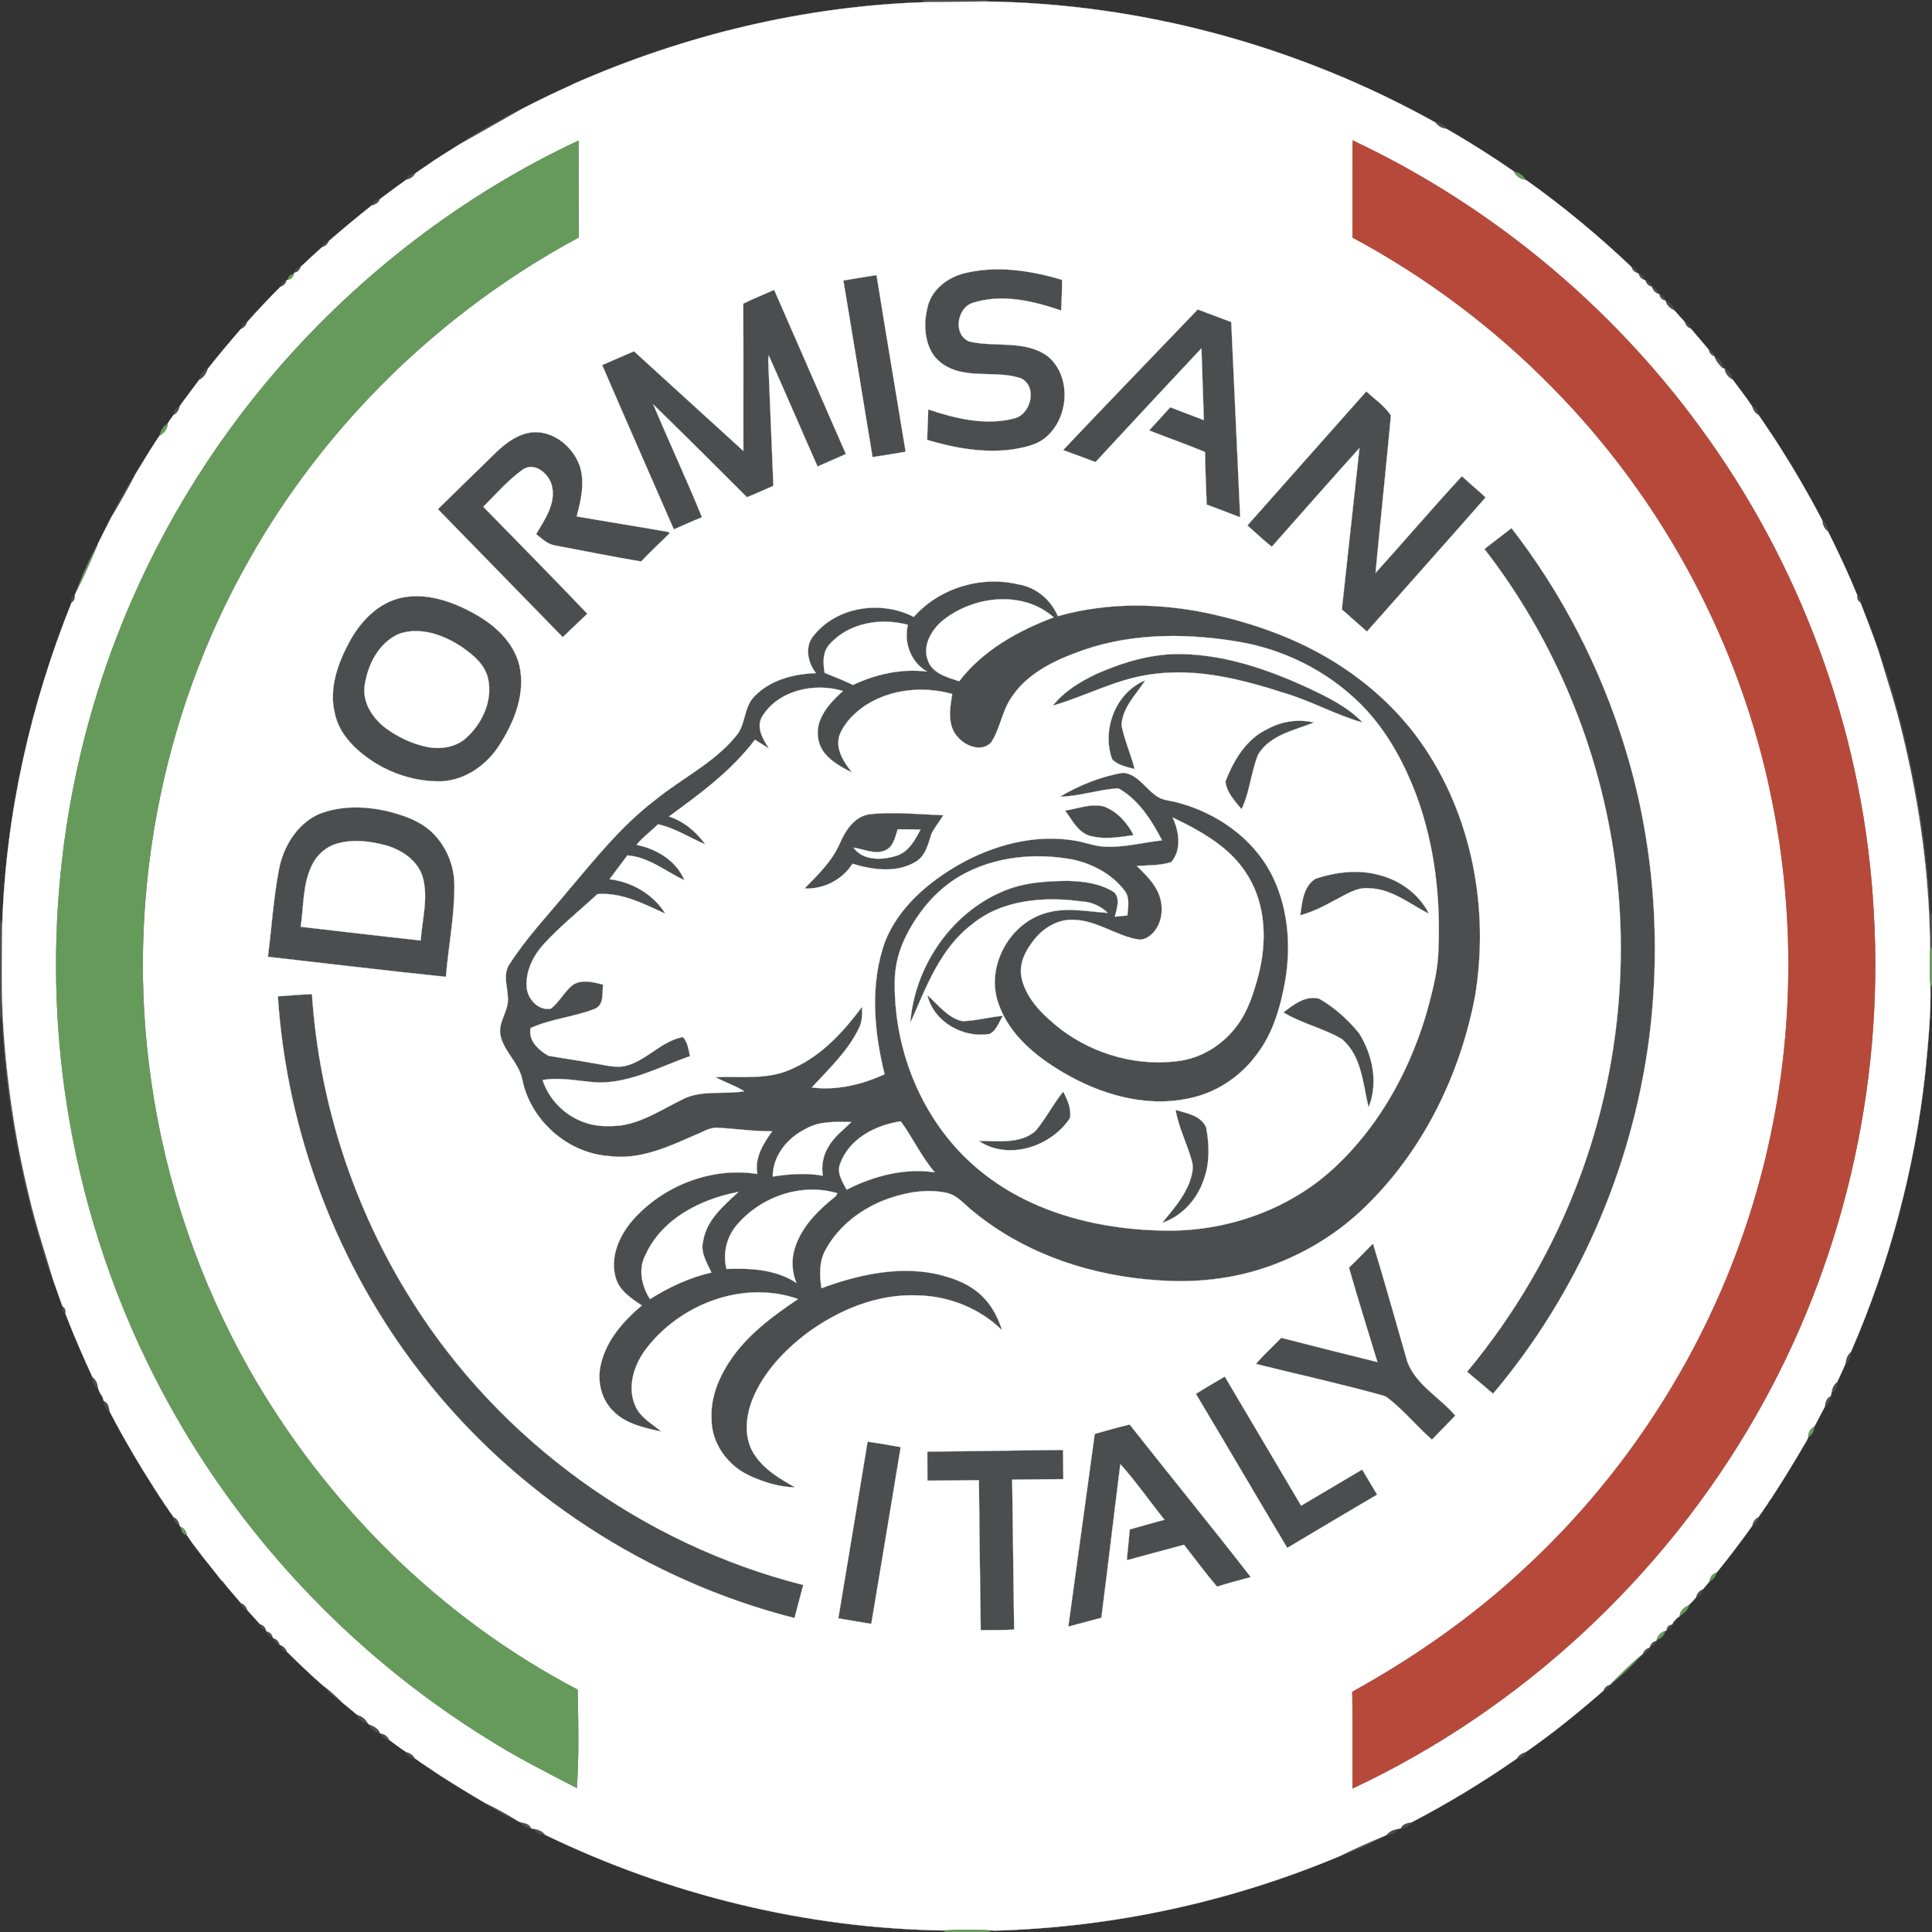 <svg width="831pt" height="831pt" viewBox="0 0 831 831" xmlns="http://www.w3.org/2000/svg"><rect x="0" y="0" width="831" height="831" fill="#333333" stroke="none"/><g id="#4c4d4fff"><path fill="#4c4d4f" stroke="#4c4d4f" stroke-width=".094" opacity="1" d="M396.78.0h28.71L423.76.65C415.27.71 406.77.94 398.29.93L396.78.0z"/><path fill="#4c4d4f" stroke="#4c4d4f" stroke-width=".094" opacity="1" d="M244.9 36.97C245.47 36.7 246.6 36.16 247.16 35.88 246.6 36.16 245.47 36.7 244.9 36.97z"/><path fill="#4c4d4f" stroke="#4c4d4f" stroke-width=".094" opacity="1" d="M209.58 54.61C214.53 51.92 219.3 48.83 224.57 46.8 215.55 51.98 206.48 57.11 197.43 62.22 201.13 59.17 205.5 57.08 209.58 54.61z"/><path fill="#4c4d4f" stroke="#4c4d4f" stroke-width=".094" opacity="1" d="M617.41 52.69C619.34 52.7 621.2 53.63 622.14 55.39 620.22 55.26 618.45 54.31 617.41 52.69z"/><path fill="#4c4d4f" stroke="#4c4d4f" stroke-width=".094" opacity="1" d="M188.06 68.17C188.59 67.82 189.64 67.13 190.16 66.78 189.64 67.13 188.59 67.82 188.06 68.17z"/><path fill="#4c4d4f" stroke="#4c4d4f" stroke-width=".094" opacity="1" d="M185.04 70.16C185.56 69.81 186.6 69.1 187.12 68.75 186.6 69.1 185.56 69.81 185.04 70.16z"/><path fill="#4c4d4f" stroke="#4c4d4f" stroke-width=".094" opacity="1" d="M174.71 77.32C175.35 75.72 176.87 74.68 178.59 74.59 177.87 76.15 176.36 77.04 174.71 77.32z"/><path fill="#4c4d4f" stroke="#4c4d4f" stroke-width=".094" opacity="1" d="M159.85 88.4C160.43 86.83 161.83 85.7 163.52 85.55 162.97 87.18 161.46 88.09 159.85 88.4z"/><path fill="#4c4d4f" stroke="#4c4d4f" stroke-width=".094" opacity="1" d="M138.52 106.32C138.97 104.83 139.96 103.94 141.48 103.64 140.98 105.06 139.99 105.96 138.52 106.32z"/><path fill="#4c4d4f" stroke="#4c4d4f" stroke-width=".094" opacity="1" d="M126.53 117.35C126.94 115.95 127.89 115.08 129.37 114.73 128.94 116.24 127.99 117.12 126.53 117.35z"/><path fill="#4c4d4f" stroke="#4c4d4f" stroke-width=".094" opacity="1" d="M701.62 114.72C703.19 115.06 704.08 115.98 704.3 117.48 702.93 117.05 702.04 116.13 701.62 114.72z"/><path fill="#4c4d4f" stroke="#4c4d4f" stroke-width=".094" opacity="1" d="M414.38 117.63C428.41 114.06 443.15 116.27 456.81 120.37 456.9 124.77 456.57 129.16 456.44 133.56 444.29 129.4 430.82 126.21 418.22 130.33 411.45 132.62 409.85 144.35 417.14 146.96 428.21 149.45 440.97 146.09 450.72 153.29 460.94 161.85 459.85 179.47 450.04 187.94 446.04 191.45 440.62 192.46 435.54 193.31 423.18 195.01 410.66 192.74 398.81 189.22 398.85 184.84 399.2 180.46 399.24 176.08 410.95 180.03 423.72 183.13 436.01 180.03 443.36 178.47 446.45 166.45 439.24 162.76 430.06 159.62 419.99 162.2 410.77 159.2 406.41 157.76 402.35 154.88 400.31 150.67 397.32 144.61 397.45 137.43 399.24 131.04 401.3 124.19 407.67 119.43 414.38 117.63z"/><path fill="#4c4d4f" stroke="#4c4d4f" stroke-width=".094" opacity="1" d="M704.78 117.64C706.25 118.03 707.1 118.96 707.35 120.44 705.89 120.01 705.04 119.07 704.78 117.64z"/><path fill="#4c4d4f" stroke="#4c4d4f" stroke-width=".094" opacity="1" d="M362.76 120.66C367.51 119.85 372.26 119.04 377.02 118.32 381.09 143.66 385.39 168.97 389.54 194.3 384.8 195.1 380.06 195.92 375.3 196.62 371.18 171.29 366.93 145.98 362.76 120.66z"/><path fill="#4c4d4f" stroke="#4c4d4f" stroke-width=".094" opacity="1" d="M120.56 123.4C120.96 121.89 121.87 120.93 123.31 120.51 122.99 121.97 122.08 122.94 120.56 123.4z"/><path fill="#4c4d4f" stroke="#4c4d4f" stroke-width=".094" opacity="1" d="M707.7 120.58C709.15 120.98 710.08 121.9 710.5 123.35 709 122.99 708.06 122.07 707.7 120.58z"/><path fill="#4c4d4f" stroke="#4c4d4f" stroke-width=".094" opacity="1" d="M710.66 123.75C712.23 123.93 713.09 124.81 713.25 126.39 711.93 125.96 711.07 125.08 710.66 123.75z"/><path fill="#4c4d4f" stroke="#4c4d4f" stroke-width=".094" opacity="1" d="M319.67 130.62C324.01 128.43 328.57 126.7 332.98 124.65c10.29 23.54 20.57 47.09 30.86 70.64C359.79 197.1 355.71 198.86 351.65 200.66 344.6 184.74 337.76 168.73 330.63 152.85 330.58 153.37 330.48 154.41 330.44 154.93 331.23 172.95 331.88 190.97 332.65 208.98 328.85 210.57 325.13 212.35 321.28 213.85c-13.36-13.38-26.79-26.71-40.32-39.93 6.87 16.25 14.33 32.25 20.99 48.58C297.84 224.08 293.87 225.99 289.83 227.71c-10.26-23.57-20.65-47.08-30.82-70.69C263.6 155.09 268.11 153 272.71 151.1c15.64 14.33 31.39 28.55 47.04 42.86C319.68 172.85 319.84 151.73 319.67 130.62z"/><path fill="#4c4d4f" stroke="#4c4d4f" stroke-width=".094" opacity="1" d="M713.71 126.56C715.06 127 715.93 127.91 716.33 129.3 714.79 129.02 713.91 128.11 713.71 126.56z"/><path fill="#4c4d4f" stroke="#4c4d4f" stroke-width=".094" opacity="1" d="M716.49 129.73C718.5 129.8 719.63 131.78 720.17 133.5 718.52 132.76 716.95 131.55 716.49 129.73z"/><path fill="#4c4d4f" stroke="#4c4d4f" stroke-width=".094" opacity="1" d="M515.17 133.1C519.98 134.88 524.78 136.69 529.59 138.51 530.86 166.51 532.18 194.51 533.44 222.5 528.66 220.61 523.82 218.86 519.02 217.03 518.73 209.49 518.41 201.96 518.31 194.42 510.38 191.11 502.26 188.28 494.26 185.14 497.29 181.82 500.37 178.54 503.35 175.16 508.17 176.98 512.97 178.82 517.77 180.69 517.52 170.39 517.05 160.1 516.77 149.81c-15.25 16.25-30.43 32.58-45.56 48.94C466.57 197.03 461.94 195.26 457.27 193.58c19.18-20.27 38.6-40.31 57.9-60.48z"/><path fill="#4c4d4f" stroke="#4c4d4f" stroke-width=".094" opacity="1" d="M103.62 141.51C103.94 139.97 104.85 138.97 106.35 138.49 105.96 139.97 105.05 140.98 103.62 141.51z"/><path fill="#4c4d4f" stroke="#4c4d4f" stroke-width=".094" opacity="1" d="M724.63 138.47C726.1 138.9 726.99 139.87 727.29 141.38 725.85 140.9 724.97 139.93 724.63 138.47z"/><path fill="#4c4d4f" stroke="#4c4d4f" stroke-width=".094" opacity="1" d="M734.92 150.35C736.34 150.81 737.17 151.79 737.4 153.29 735.98 152.81 735.15 151.83 734.92 150.35z"/><path fill="#4c4d4f" stroke="#4c4d4f" stroke-width=".094" opacity="1" d="M737.56 153.7C739.67 154.19 741.07 156.4 741.34 158.45L740.84 158.35C739.49 157.01 738.15 155.54 737.56 153.7z"/><path fill="#4c4d4f" stroke="#4c4d4f" stroke-width=".094" opacity="1" d="M85.62 163.45C86.04 161.33 87.3 159.37 89.4 158.61 88.84 160.66 87.59 162.53 85.62 163.45z"/><path fill="#4c4d4f" stroke="#4c4d4f" stroke-width=".094" opacity="1" d="M741.75 158.54 742.26 158.64C743.77 159.87 744.94 161.5 745.38 163.43 743.53 162.45 741.9 160.7 741.75 158.54z"/><path fill="#4c4d4f" stroke="#4c4d4f" stroke-width=".094" opacity="1" d="M536.53 226.01C553.56 206.78 570.6 187.57 587.66 168.36 591.3 171.68 595.51 174.51 598.27 178.68 596.2 201.27 593.77 223.84 591.65 246.43 604.12 232.64 616.19 218.46 628.81 204.81 632.11 207.96 635.72 210.78 638.99 213.96 622.06 233.27 604.94 252.4 587.95 271.65 584.36 268.46 580.75 265.29 577.16 262.1 579.71 238.97 582.16 215.83 584.74 192.71c-12.67 14.06-25.16 28.3-37.72 42.46C543.36 232.3 540.05 229.03 536.53 226.01z"/><path fill="#4c4d4f" stroke="#4c4d4f" stroke-width=".094" opacity="1" d="M77.72 174.1C78.09 173.58 78.83 172.56 79.21 172.05 78.83 172.56 78.09 173.58 77.72 174.1z"/><path fill="#4c4d4f" stroke="#4c4d4f" stroke-width=".094" opacity="1" d="M74.56 178.56C74.7 176.85 75.71 175.33 77.32 174.72 77.04 176.36 76.14 177.88 74.56 178.56z"/><path fill="#4c4d4f" stroke="#4c4d4f" stroke-width=".094" opacity="1" d="M753.61 174.75C755.4 175 756.12 176.94 756.41 178.51 754.87 177.8 753.98 176.33 753.61 174.75z"/><path fill="#4c4d4f" stroke="#4c4d4f" stroke-width=".094" opacity="1" d="M72.75 181.16C73.12 180.65 73.85 179.62 74.22 179.1 73.85 179.62 73.12 180.65 72.75 181.16z"/><path fill="#4c4d4f" stroke="#4c4d4f" stroke-width=".094" opacity="1" d="M756.79 179.1C757.15 179.61 757.87 180.65 758.23 181.17 757.87 180.65 757.15 179.61 756.79 179.1z"/><path fill="#4c4d4f" stroke="#4c4d4f" stroke-width=".094" opacity="1" d="M213.47 194.47C218.03 190.18 223.53 186.07 230.05 185.88 238.79 185.77 246.53 192.45 249.38 200.43 251.67 207.56 249.9 215.11 248.05 222.12 261.23 224.41 274.45 226.48 287.62 228.81 287.71 228.96 287.91 229.25 288 229.4 283.97 233.48 279.66 237.29 275.76 241.51 263.43 239.45 251.18 236.94 238.9 234.65 235.57 234.19 233.13 231.7 230.6 229.73 234.25 223.51 239.15 216.75 237.43 209.12 236.3 203.99 230.23 198.55 225.01 201.85 218.62 206.43 213.39 212.42 207.89 217.98c14.96 15.29 29.96 30.54 44.74 46C249.08 267.31 245.58 270.7 242.06 274.07c-17.91-18.35-35.78-36.72-53.71-55.06C196.76 210.87 205.05 202.6 213.47 194.47z"/><path fill="#4c4d4f" stroke="#4c4d4f" stroke-width=".094" opacity="1" d="M66.75 190.16C67.11 189.64 67.82 188.6 68.18 188.08 67.82 188.6 67.11 189.64 66.75 190.16z"/><path fill="#4c4d4f" stroke="#4c4d4f" stroke-width=".094" opacity="1" d="M762.83 188.04C763.18 188.57 763.86 189.62 764.21 190.15 763.86 189.62 763.18 188.57 762.83 188.04z"/><path fill="#4c4d4f" stroke="#4c4d4f" stroke-width=".094" opacity="1" d="M64.84 193.19C65.18 192.66 65.87 191.6 66.21 191.07 65.87 191.6 65.18 192.66 64.84 193.19z"/><path fill="#4c4d4f" stroke="#4c4d4f" stroke-width=".094" opacity="1" d="M47.78 222.66C50.76 216.01 54.29 209.55 58.46 203.59 55.12 210.05 51.57 216.44 47.78 222.66z"/><path fill="#4c4d4f" stroke="#4c4d4f" stroke-width=".094" opacity="1" d="M783.81 223.84C785.51 224.79 786.39 226.67 786.28 228.6 784.66 227.54 783.9 225.7 783.81 223.84z"/><path fill="#4c4d4f" stroke="#4c4d4f" stroke-width=".094" opacity="1" d="M638.48 236.14C642.36 233.13 646.27 230.17 650.13 227.15c21.75 28.03 38.27 60.08 48.68 93.99C711.43 361.82 714.73 405.24 709.23 447.44 701.76 503.04 678.47 556.59 642.2 599.47 638.52 596.27 634.75 593.17 631.03 590.03 652.03 564.79 668.73 535.97 679.95 505.1c15.68-42.68 20.75-89.18 14.74-134.24C688.15 322.08 668.67 275.04 638.48 236.14z"/><path fill="#4c4d4f" stroke="#4c4d4f" stroke-width=".094" opacity="1" d="M393.03 265.36C403.97 252.96 421.89 247.5 437.93 251.33 445.63 252.53 451.96 257.95 455.03 265.02 476.82 258.82 500.07 259.33 522.05 264.3 539.13 268.22 555.92 274.05 571.05 282.98 586.63 292.11 600.52 304.3 610.99 319.06c22.24 31.44 29.75 72.02 23.42 109.72C628.09 461.67 612.9 493.25 589.18 517.12 578.2 528.37 564.8 537.22 550.2 543.04 534.04 549.62 516.35 551.95 498.99 550.75 470.19 549.06 441.29 539.64 418.81 521.21 415 518.32 411.93 514.06 407 513.04 398.8 511.35 390.23 512.73 382.4 515.45 371.04 519.38 360.68 527.1 354.96 537.83 352.27 542.79 352.52 548.67 353.32 554.09 368.61 548.46 385.24 544.65 401.52 547.71 409.3 549.34 417.32 552.12 422.94 558 426.81 561.93 429.37 566.94 431 572.16 421.49 562.76 408.32 557.54 395.01 557.18 377.55 556.36 360.57 563.41 346.75 573.68 337.11 581.08 328.4 590.34 323.72 601.71 320.78 609.04 319.83 617.96 324.06 624.99 328.2 631.79 335.25 636.03 342.06 639.76 335.23 639.65 328.46 637.51 322.28 634.66 312.88 630.29 305.83 620.56 306.05 610 305.57 600.31 309.8 591.11 315.31 583.38 322.71 573.23 332.94 565.66 343.28 558.75 319.48 550.33 291.76 561.14 277.2 581.1 272.48 587.81 269.73 596.94 273.31 604.76 275.44 609.79 280.51 612.37 284.44 615.77 277.2 614.15 269.37 612.53 263.91 607.1 258.47 601.89 256.65 593.59 258.55 586.41 260.99 576.24 268.26 568.1 276.05 561.51 271.42 558.41 266.18 555 264.74 549.24 262.4 540.53 266.36 531.58 271.97 525.02c13.1-15.01 33.98-23.2 53.78-20.08C324.47 498.03 328.29 491.91 332.13 486.59 324.39 486.71 316.73 485.47 309.02 485.11 305.4 484.7 302.32 486.95 299.08 488.16 287.46 493.28 275.13 499.02 262.07 497.25c-17.99-1.19-34.05-15.5-37.47-33.17C223.08 457.01 216.66 452.21 215.2 445.12 214.23 439.39 219.02 434.65 218.45 428.97 218.27 424.37 216.31 419.3 218.94 415.04 226.36 403.38 235.94 393.35 244.69 382.71c11.45-13.51 22.64-27.51 36.79-38.34C293 334.86 307.04 328.3 316.6 316.54 320.89 311.65 319.81 304.08 324.54 299.47 331.34 292.39 341.44 289.86 350.94 289.53 347.53 285.11 346.02 278.44 349.71 273.72 359.6 260.9 378.99 258.01 393.03 265.36m12.66 1.37C400.77 270.71 396.73 277.43 399.03 283.87 400.9 289.66 407.44 291.32 412.57 293.02c10.15-13.27 25.26-21.7 40.66-27.48C440.03 253.83 418.88 256.22 405.69 266.73m-48.76 10.29C353.7 280.3 353.99 285.23 354.71 289.42 358.79 291.09 362.92 292.66 366.89 294.62 376.74 289.91 387.83 287.52 398.74 288.84 391.79 284.91 388.62 276.4 390.51 268.75 378.96 265.6 365.18 267.8 356.93 277.02M462.03 281.05C451.69 284.96 441.23 290.5 435.04 3e2 430.97 305.89 430.23 313.35 426.32 319.31 422.29 323.66 415.29 320.99 411.98 317.03 407.28 312.03 408.58 304.64 409.58 298.51 397.23 295.04 383.27 296.33 372.36 303.33 367.63 306.5 363.29 310.74 361.13 316.09 359.14 322.09 362.92 327.81 366.49 332.31 362.28 330.12 357.91 327.84 354.83 324.12 351.57 320.2 350.86 314.49 352.74 309.79 354.72 304.74 358.62 300.78 362.58 297.22 350.51 293.52 334.95 296.78 327.91 308.03 325 312.69 328.17 317.99 330.77 321.98 328.77 320.68 326.74 319.42 324.72 318.16 314.68 331.49 301.09 341.47 287.72 351.2 294.14 353.27 299.45 357.74 303.35 363.16 296.57 360.3 290.31 356.09 283.03 354.56 280.03 357.58 276.45 360.04 273.79 363.39 282.4 365.12 290.96 370.2 294.38 378.63 286.35 374.8 279.06 368.62 269.85 367.93 267.27 371.32 264.78 374.78 262.19 378.16 271.87 379.34 281 384.65 286.19 393 276.97 388.78 267.44 383.76 256.97 384.58 249.11 391.83 240.71 398.53 233.53 406.48 229.11 411.5 225.91 418.1 226.58 424.92 227.06 429.89 231.63 434.77 236.9 433.86 240.71 431.01 242.73 426.38 246.55 423.53 250.45 421.1 255.25 422.49 259.39 423.49 258.97 427.01 259.94 432.2 255.88 433.9 246.91 437.46 237.05 438.18 228.23 442.19 227.06 447.54 231.7 451.66 235.83 454.09 242.22 455.24 248.66 456.1 255.04 457.29 259.83 457.95 264.72 459.64 269.55 458.34 278.42 455.89 284.55 447.73 293.75 446.06 295.85 448.3 296.11 451.43 296.78 454.28 283.8 458.8 271.17 465.89 257.05 465.59 249.17 465.12 241.28 463.18 233.38 464.55 236.11 472.94 242.92 479.79 251.22 482.72 256.21 484.61 261.68 484.6 266.92 484.11c10.04-1.44 18.52-7.38 27.48-11.65C302.48 468.78 311.61 470.83 320.12 469.38 316.22 466.9 311.76 465.53 307.73 463.29 318.98 462.89 330.98 464.67 341.41 459.37 353.65 453.84 362.91 443.65 370.79 433.06 370.87 436.22 370.92 439.55 369.37 442.42 364.59 452.26 356.46 459.81 349.17 467.75 359.91 469.13 370.75 466.52 380.49 462.05 375.85 443.39 374.09 423.14 380.77 404.74 386.69 390.11 399.32 379.41 412.72 371.74 427.53 363.41 445.01 358.75 462 361.51 466.4 362.15 470.57 363.96 475.05 364.16 483.41 364.61 491.56 362.37 499.82 361.45 495.75 353.6 490.89 345.75 483.5 340.6 482.42 340 481.39 338.84 480.04 339.13 471.9 339.82 464.04 342.52 455.84 342.7 464.24 337.77 473.43 333.98 483.07 332.39 489.16 332.91 492.42 338.82 497.01 342.07 499.82 344.39 503.62 344.31 506.96 345.31 523.33 349.74 538.46 360.25 546.57 375.37 553.94 389.48 555.46 406.08 552.83 421.63 550.85 432.9 547.62 444.35 540.55 453.56 533.5 463.19 522.89 470.22 511.13 472.49 492.45 476.45 473.07 470.65 456.99 461.12 445.49 454.3 434.28 445.14 429.65 432.16 423.73 416.77 433.46 397.86 449.04 392.97 457.94 389.99 467.35 392.03 476.45 392.65 473.5 389.75 469.58 387.97 465.44 387.75 449.19 385.52 430.94 386.84 417.85 397.77c-13.66 10.44-19.62 27.16-26.34 42.31C393.37 415.96 408.86 392.86 431.35 383.39 440.04 379.6 449.66 378.99 459.02 378.87 465.94 379.03 473.27 379.93 479.2 383.77 482.08 386.6 480.27 390.91 479.53 394.27 481.32 394.09 483.12 393.92 484.92 393.76 485.18 390.26 486.06 386.25 483.8 383.2 478.29 375.92 469.74 371.39 460.89 369.61 444.91 366.77 427.7 368.43 413.42 376.53 402.31 382.8 393.98 393.25 388.7 404.72 386.14 410.46 384.77 416.75 384.85 423.04 384.67 447.32 392.95 471.69 408.41 490.47 417.86 502.02 430.14 511.12 443.69 517.32 461.31 525.4 480.76 528.91 500.06 529.29 521.27 529.84 542.7 524.13 560.57 512.63 571 505.99 579.88 497.16 587.5 487.48c12.2-15.58 20.9-33.74 26.36-52.72C616.17 426.17 618.52 417.45 618.7 408.49 619.66 386.21 617.08 363.57 609.4 342.55 604.03 328.18 596.55 314.3 585.71 303.31 570.99 288.39 551.22 278.69 530.52 275.68 507.74 272.09 483.71 272.53 462.03 281.05m42.33 70.55C507.16 357.5 508.4 365.6 503.74 370.84 498.98 372.33 493.9 372.16 488.97 372.47 492.44 375.93 496.15 379.38 498.16 383.95 500.65 389.45 500.19 396.51 496.08 401.12 494.52 402.76 492.39 404.24 490.04 404.17 480.27 402.69 471.99 395.89 461.94 395.64 455.53 395.26 449.46 398.65 445.42 403.45 441.38 408.22 437.92 414.43 439.46 420.89 441.64 430.19 449.08 437 456.28 442.72 470.9 453.78 489.96 459.01 508.14 456.19 517.75 454.6 526.44 448.85 532.17 441.05 536.89 434.7 539.25 427 541.29 419.46 544.88 405.46 544.63 389.68 536.95 377.04 529.78 364.71 516.79 357.59 504.36 351.6M346.58 485.54C338.77 489.34 332.37 497.07 332.36 506.07 339.47 504.96 346.76 504.4 353.89 505.7 353.26 501.46 353.98 497.04 356.26 493.38 358.61 488.99 362.73 486.08 366.15 482.61 359.57 482.53 352.49 482.09 346.58 485.54m14.86 14.8C359.73 504.33 362.31 508.29 364.17 511.7 375.77 505.79 389.02 502.32 402.07 504.23 396.29 497.53 392.63 489.38 387.43 482.3 376.71 483.89 365.41 489.63 361.44 500.34M316.5 527.4C312.4 532.49 310.85 539.45 312.47 545.8 322.72 545.4 333.7 545.97 342.53 551.81 340.66 547.06 340.3 541.74 341.88 536.85 344.78 527.52 352.03 520.42 359.49 514.5 359.66 514.19 360.01 513.56 360.18 513.24 344.47 508.55 326.75 514.88 316.5 527.4M277.68 539.69C274.35 545.78 276.01 553.19 279.57 558.78 287.73 553.66 296.57 549.48 305.98 547.34 304.12 543.09 301.14 538.78 302.43 533.9 303.82 524.77 311.27 518.59 317.63 512.67 301.52 515.69 284.76 524.11 277.68 539.69z"/><path fill="#4c4d4f" stroke="#4c4d4f" stroke-width=".094" opacity="1" d="M30.77 259.21C30.41 257.76 30.88 256.67 32.18 255.96 32.43 257.35 31.96 258.43 30.77 259.21z"/><path fill="#4c4d4f" stroke="#4c4d4f" stroke-width=".094" opacity="1" d="M798.82 255.93C800.09 256.67 800.57 257.77 800.24 259.22 799.03 258.43 798.56 257.34 798.82 255.93z"/><path fill="#4c4d4f" stroke="#4c4d4f" stroke-width=".094" opacity="1" d="M172.17 257.21C183.2 254.71 194.48 258.64 204.06 263.97 212.73 268.77 220.89 276.1 223.36 286.05 226.16 297.94 221.43 310.07 215.1 320 209.74 328.76 200.41 335.52 189.94 336.06 178.8 336.32 167.68 332.73 158.6 326.32 151.93 321.6 145.79 315.22 144.04 306.96 141.31 296.05 145.4 284.99 150.6 275.5 155.26 267.14 162.57 259.5 172.17 257.21M171.47 272.7C162.8 276.57 158.09 286.01 156.83 295.03 155.86 302.24 160.33 308.95 165.86 313.15 171.11 317.01 177.15 319.92 183.55 321.24 189.39 322.44 195.96 321.51 200.51 317.41 207.46 311.16 211.99 301.34 209.95 291.93 208.62 285.83 203.53 281.68 198.65 278.29 190.88 273.08 180.67 269.36 171.47 272.7z"/><path fill="#4c4d4f" stroke="#4c4d4f" stroke-width=".094" opacity="1" d="M807.77 279.31C812.63 291.09 815.67 303.56 818.92 315.87 825.1 341.43 829.25 367.57 830.26 393.86L831 393.01v14.52L830.16 408.68C829.99 377.49 825.75 346.35 818.36 316.05 815.47 303.62 811.37 291.53 807.77 279.31z"/><path fill="#4c4d4f" stroke="#4c4d4f" stroke-width=".094" opacity="1" d="M471.73 289.81C483.46 284.66 496.11 280.88 509.05 281.34 527.63 281.84 545.53 288.04 562.28 295.7 570.77 299.73 579.55 303.91 586.14 310.78 574.71 307.56 564.28 301.65 552.92 298.24 534.65 292.34 515.36 287.32 496.03 289.93 480.87 291.71 467.34 299.3 452.85 303.52c4.88-6.19 11.83-10.39 18.88-13.71z"/><path fill="#4c4d4f" stroke="#4c4d4f" stroke-width=".094" opacity="1" d="M478.38 326.63C473.73 313.99 479.84 297.78 492.63 292.62 488.69 298.72 482.76 304.26 482.4 311.95 483.67 318.4 486.43 324.43 488.04 330.79 484.67 329.9 480.94 329.2 478.38 326.63z"/><path fill="#4c4d4f" stroke="#4c4d4f" stroke-width=".094" opacity="1" d="M545.38 313.46C551.33 310.2 558.62 309.14 565.17 310.79 556.7 314.12 546.45 316.09 541.24 324.37 538.08 332.01 537.63 340.55 534.03 348.07 531.14 344.57 527.61 340.87 527.09 336.18 530.57 327.02 536.13 317.7 545.38 313.46z"/><path fill="#4c4d4f" stroke="#4c4d4f" stroke-width=".094" opacity="1" d="M137.12 350.17C146.11 346.58 156.23 346.68 165.59 348.67 173.08 350.46 180.88 352.95 186.41 358.59 192.25 364.48 195.51 372.76 195.44 381.05 195.51 394.18 192.85 407.11 191.8 420.16 166.26 417.53 140.76 414.42 115.24 411.54 116.81 399.02 117.63 386.39 119.98 373.97 121.87 364.12 127.74 354.43 137.12 350.17m7.69 12.74C140.1 364.27 136.18 367.81 134.13 372.25 130.1 380.45 130.7 389.83 129.32 398.64 146.53 400.59 163.72 402.66 180.94 404.52 181.6 395.41 184.35 386.1 181.77 377.06 179.59 370.14 172.98 365.69 166.31 363.7 159.36 361.79 151.83 360.8 144.81 362.91z"/><path fill="#4c4d4f" stroke="#4c4d4f" stroke-width=".094" opacity="1" d="M458.09 348.64C463.66 347.86 469.28 345.4 474.93 346.92 480.58 349.08 484.89 353.9 487.59 359.21 481.05 360.17 474.17 361.36 467.75 359.17 463.19 357.17 460.97 352.4 458.09 348.64z"/><path fill="#4c4d4f" stroke="#4c4d4f" stroke-width=".094" opacity="1" d="M361.38 362.44C363.73 357.02 367.64 351.16 373.95 350.23 384.51 349.05 395.15 350.26 405.74 350.64 404.15 353.3 402.16 355.72 400.71 358.47 399.24 362.9 398.16 368.25 393.73 370.75 385.53 375.61 375.36 374.16 366.67 371.52 362.29 378.45 354.22 382.56 346.03 382.16 351.89 376.23 358.08 370.25 361.38 362.44M386.12 356.7C385.02 359.98 384.37 364.18 380.81 365.74 376.33 367.73 371.61 365.21 367.11 364.59 371.23 370.27 379.22 370.02 385.27 368.19 390.65 366.68 393.53 361.44 395.92 356.83 392.65 356.74 389.39 356.69 386.12 356.7z"/><path fill="#4c4d4f" stroke="#4c4d4f" stroke-width=".094" opacity="1" d="M566.02 377.88C574.63 375.12 584.04 373.88 592.91 376.29 602.06 378.52 610.39 384.51 614.62 393.03 606.39 388.84 598.68 382.31 588.99 382.07 583.26 381.44 578.47 385.12 573.59 387.48 569.03 389.99 564.33 392.33 559.27 393.68 560.06 388.1 560.57 381.04 566.02 377.88z"/><path fill="#4c4d4f" stroke="#4c4d4f" stroke-width=".094" opacity="1" d="M0 395.34.97 397.5c-.19 14.45-.45 28.93.41 43.37 1.54 24.7 5.19 49.29 11.08 73.34C15.33 526.67 19.4 538.8 23.02 551.04 18.89 541.39 16.44 531.09 13.58 521.01 6.48 493.47 1.77 465.21.77 436.77L0 438.03V395.34z"/><path fill="#4c4d4f" stroke="#4c4d4f" stroke-width=".094" opacity="1" d="M119.51 428.53C124.4 428.23 129.28 427.75 134.19 427.61 137.23 474.05 152.12 519.64 176.86 559.04c37.75 60.52 99.54 105.21 168.63 122.69C344.24 686.47 343 691.22 341.73 695.96 278.58 679.9 221.02 642.42 181.15 590.83c-36.09-46.36-57.81-103.68-61.64-162.3z"/><path fill="#4c4d4f" stroke="#4c4d4f" stroke-width=".094" opacity="1" d="M398.87 428.03C403.55 432.12 407.53 437.79 413.94 439.22 419.82 439.07 425.54 437.45 431.39 436.92 429.71 439.58 428.7 443.07 425.8 444.69 414.41 446.78 401.62 439.58 398.87 428.03z"/><path fill="#4c4d4f" stroke="#4c4d4f" stroke-width=".094" opacity="1" d="M552.05 435.47C556.34 432.07 561.62 428.02 567.43 429.57 574.03 433.33 579.78 438.54 584.57 444.41 590.42 453.7 592.91 465.87 588.66 476.29 586.16 466.16 585.75 454.05 577.09 446.86 569.15 442.22 559.93 440.27 552.05 435.47z"/><path fill="#4c4d4f" stroke="#4c4d4f" stroke-width=".094" opacity="1" d="M457.29 469.53C459.16 472.95 460.85 476.9 460.25 480.87 452.17 493.18 433.86 499.33 421.02 490.76 429.17 490.65 438.66 492.23 445.38 486.48 449.79 481.16 452.97 474.93 457.29 469.53z"/><path fill="#4c4d4f" stroke="#4c4d4f" stroke-width=".094" opacity="1" d="M505.67 477.41C510.45 478.82 516.75 479.84 518.84 485.08 520.13 492.34 520.42 500.01 517.89 507.05 515.11 515.63 508.54 523.07 499.89 525.97 504.27 520.57 509.03 515.23 511.59 508.66 512.64 505.59 513.65 502.21 512.53 499.02 510.52 491.73 506.9 484.92 505.67 477.41z"/><path fill="#4c4d4f" stroke="#4c4d4f" stroke-width=".094" opacity="1" d="M580.23 545.22C583.77 541.87 587.14 538.34 590.56 534.87 595.71 551.78 600.46 568.82 605.36 585.81 609.22 595.81 619.3 601.06 625.98 608.9 622.63 612.34 619.26 615.76 615.92 619.22 609.3 613.46 603.78 606.5 596.78 601.18 595.72 600.37 594.37 600.16 593.15 599.78 575.61 594.96 557.84 591.04 540.19 586.66 543.6 582.7 547.47 579.18 551.09 575.42 564.85 578.98 578.65 582.41 592.45 585.84 588.36 572.3 584.06 558.83 580.23 545.22z"/><path fill="#4c4d4f" stroke="#4c4d4f" stroke-width=".094" opacity="1" d="M26.85 561.81C28.03 562.58 28.47 563.67 28.17 565.07 26.9 564.31 26.46 563.23 26.85 561.81z"/><path fill="#4c4d4f" stroke="#4c4d4f" stroke-width=".094" opacity="1" d="M793.82 586.41C793.95 584.5 794.66 582.65 796.16 581.42 796.03 583.23 795.8 585.67 793.82 586.41z"/><path fill="#4c4d4f" stroke="#4c4d4f" stroke-width=".094" opacity="1" d="M514.38 599.53C518.47 596.95 522.65 594.54 526.81 592.09 537.75 610.6 548.73 629.09 559.65 647.62 568.42 642.46 577.14 637.24 585.91 632.09 588.07 635.67 590.17 639.28 592.34 642.86 579.45 650.5 566.53 658.09 553.68 665.8 540.5 643.76 527.57 621.57 514.38 599.53z"/><path fill="#4c4d4f" stroke="#4c4d4f" stroke-width=".094" opacity="1" d="M39.8 592.37C41.42 593.42 42.05 595.31 42.2 597.16 40.45 596.23 39.67 594.27 39.8 592.37z"/><path fill="#4c4d4f" stroke="#4c4d4f" stroke-width=".094" opacity="1" d="M787.74 599.19C787.96 597.35 788.63 595.49 790.22 594.4 790.3 596.31 789.57 598.35 787.74 599.19z"/><path fill="#4c4d4f" stroke="#4c4d4f" stroke-width=".094" opacity="1" d="M42.83 598.78C43.16 599.31 43.82 600.39 44.14 600.92 43.82 600.39 43.16 599.31 42.83 598.78z"/><path fill="#4c4d4f" stroke="#4c4d4f" stroke-width=".094" opacity="1" d="M784.81 605.25C785.04 603.47 785.47 601.17 787.42 600.52 787.24 602.38 786.45 604.23 784.81 605.25z"/><path fill="#4c4d4f" stroke="#4c4d4f" stroke-width=".094" opacity="1" d="M44.63 602.6C46.57 603.15 46.96 605.45 47.19 607.17 45.52 606.24 44.76 604.42 44.63 602.6z"/><path fill="#4c4d4f" stroke="#4c4d4f" stroke-width=".094" opacity="1" d="M470.87 616.76C475.87 615.36 480.85 613.9 485.91 612.72 503.17 634.67 520.88 656.27 537.99 678.34 533.15 679.71 528.25 680.91 523.47 682.47 518.52 676.64 514 670.46 509.28 664.45 501.05 666.6 492.87 668.92 484.65 671.09 485.04 666.67 485.57 662.26 485.94 657.85 490.9 656.4 495.89 655.05 500.88 653.69 494.49 645.77 488.68 637.31 481.89 629.76 479.1 651.78 476.55 673.83 473.72 695.85 468.97 697.08 464.24 698.4 459.5 699.66 463.33 672.03 467.06 644.39 470.87 616.76z"/><path fill="#4c4d4f" stroke="#4c4d4f" stroke-width=".094" opacity="1" d="M373.17 620.1C377.94 620.75 382.67 621.59 387.41 622.44 383.2 647.79 379.03 673.14 374.76 698.48 370.03 697.68 365.31 696.86 360.58 696.09 364.8 670.77 369.01 645.44 373.17 620.1z"/><path fill="#4c4d4f" stroke="#4c4d4f" stroke-width=".094" opacity="1" d="M775.78 621.87C776.11 621.32 776.77 620.22 777.1 619.67 776.77 620.22 776.11 621.32 775.78 621.87z"/><path fill="#4c4d4f" stroke="#4c4d4f" stroke-width=".094" opacity="1" d="M398.87 624.35C418.33 624.25 437.79 623.81 457.25 623.65 457.29 627.83 457.35 632.03 457.37 636.22 450.03 636.28 442.69 636.37 435.36 636.43 435.72 657.91 435.86 679.39 436.22 700.87 431.43 701.3 426.62 701.07 421.83 701.19 421.55 679.68 421.24 658.18 421.05 636.67 413.67 636.69 406.28 636.89 398.9 636.86 398.88 632.68 398.86 628.51 398.87 624.35z"/><path fill="#4c4d4f" stroke="#4c4d4f" stroke-width=".094" opacity="1" d="M66.78 640.83C67.12 641.36 67.82 642.41 68.17 642.93 67.82 642.41 67.12 641.36 66.78 640.83z"/><path fill="#4c4d4f" stroke="#4c4d4f" stroke-width=".094" opacity="1" d="M762.83 642.94C763.18 642.41 763.87 641.36 764.22 640.84 763.87 641.36 763.18 642.41 762.83 642.94z"/><path fill="#4c4d4f" stroke="#4c4d4f" stroke-width=".094" opacity="1" d="M68.74 643.89C69.11 644.41 69.83 645.44 70.19 645.95 69.83 645.44 69.11 644.41 68.74 643.89z"/><path fill="#4c4d4f" stroke="#4c4d4f" stroke-width=".094" opacity="1" d="M760.82 645.93C761.18 645.42 761.91 644.39 762.27 643.88 761.91 644.39 761.18 645.42 760.82 645.93z"/><path fill="#4c4d4f" stroke="#4c4d4f" stroke-width=".094" opacity="1" d="M70.75 646.9C71.11 647.41 71.84 648.44 72.2 648.95 71.84 648.44 71.11 647.41 70.75 646.9z"/><path fill="#4c4d4f" stroke="#4c4d4f" stroke-width=".094" opacity="1" d="M758.8 648.93C759.17 648.42 759.9 647.4 760.27 646.89 759.9 647.4 759.17 648.42 758.8 648.93z"/><path fill="#4c4d4f" stroke="#4c4d4f" stroke-width=".094" opacity="1" d="M72.74 649.83C73.11 650.34 73.85 651.37 74.22 651.88 73.85 651.37 73.11 650.34 72.74 649.83z"/><path fill="#4c4d4f" stroke="#4c4d4f" stroke-width=".094" opacity="1" d="M756.76 651.9C757.13 651.39 757.88 650.37 758.25 649.86 757.88 650.37 757.13 651.39 756.76 651.9z"/><path fill="#4c4d4f" stroke="#4c4d4f" stroke-width=".094" opacity="1" d="M74.58 652.49C76.17 653.14 77.06 654.66 77.35 656.3 75.72 655.7 74.73 654.17 74.58 652.49z"/><path fill="#4c4d4f" stroke="#4c4d4f" stroke-width=".094" opacity="1" d="M753.65 656.33C753.9 654.68 754.8 653.16 756.41 652.51 756.23 654.19 755.26 655.72 753.65 656.33z"/><path fill="#4c4d4f" stroke="#4c4d4f" stroke-width=".094" opacity="1" d="M93.75 677.83C94.15 678.33 94.94 679.35 95.34 679.86 94.94 679.35 94.15 678.33 93.75 677.83z"/><path fill="#4c4d4f" stroke="#4c4d4f" stroke-width=".094" opacity="1" d="M729.46 687.17C729.76 685.52 730.82 684.1 732.46 683.58 732.22 685.26 731.03 686.6 729.46 687.17z"/><path fill="#4c4d4f" stroke="#4c4d4f" stroke-width=".094" opacity="1" d="M103.7 689.6C105.12 690.07 106.01 691.04 106.35 692.52 104.87 692.08 103.99 691.11 103.7 689.6z"/><path fill="#4c4d4f" stroke="#4c4d4f" stroke-width=".094" opacity="1" d="M111.81 698.57C113.21 698.93 114.08 699.79 114.43 701.15 112.96 700.98 112.08 700.12 111.81 698.57z"/><path fill="#4c4d4f" stroke="#4c4d4f" stroke-width=".094" opacity="1" d="M716.71 701.33C716.86 699.74 717.73 698.85 719.31 698.66 718.88 699.99 718.01 700.88 716.71 701.33z"/><path fill="#4c4d4f" stroke="#4c4d4f" stroke-width=".094" opacity="1" d="M114.58 701.66C116.02 701.89 116.94 702.76 117.35 704.28 115.87 703.93 114.94 703.06 114.58 701.66z"/><path fill="#4c4d4f" stroke="#4c4d4f" stroke-width=".094" opacity="1" d="M117.53 704.58C119.02 704.98 119.94 705.93 120.31 707.44 118.85 707 117.93 706.04 117.53 704.58z"/><path fill="#4c4d4f" stroke="#4c4d4f" stroke-width=".094" opacity="1" d="M709.64 708.28C710.08 706.84 711.02 705.98 712.45 705.71 712.05 707.19 711.12 708.05 709.64 708.28z"/><path fill="#4c4d4f" stroke="#4c4d4f" stroke-width=".094" opacity="1" d="M120.65 707.58C122.01 708.05 122.93 709 123.4 710.42 121.8 710.04 120.88 709.1 120.65 707.58z"/><path fill="#4c4d4f" stroke="#4c4d4f" stroke-width=".094" opacity="1" d="M706.57 711.44C707.02 709.96 707.99 709.04 709.48 708.66 709.03 710.13 708.06 711.06 706.57 711.44z"/><path fill="#4c4d4f" stroke="#4c4d4f" stroke-width=".094" opacity="1" d="M138.46 724.6C141.71 726.92 144.63 729.65 147.44 732.48 144.12 730.26 141.03 727.67 138.46 724.6z"/><path fill="#4c4d4f" stroke="#4c4d4f" stroke-width=".094" opacity="1" d="M689.64 727.24C690.11 725.8 691.09 724.91 692.57 724.59 692.12 726.05 691.14 726.93 689.64 727.24z"/><path fill="#4c4d4f" stroke="#4c4d4f" stroke-width=".094" opacity="1" d="M153.57 737.55C155.6 738.11 157.4 739.43 158.3 741.38 156.21 740.92 154.22 739.69 153.57 737.55z"/><path fill="#4c4d4f" stroke="#4c4d4f" stroke-width=".094" opacity="1" d="M158.7 741.68C160.62 742.36 162.84 743.39 163.49 745.52 161.41 745.04 159.51 743.68 158.7 741.68z"/><path fill="#4c4d4f" stroke="#4c4d4f" stroke-width=".094" opacity="1" d="M163.91 745.63C165.53 745.84 166.83 746.96 167.49 748.44 165.93 748.19 164.16 747.36 163.91 745.63z"/><path fill="#4c4d4f" stroke="#4c4d4f" stroke-width=".094" opacity="1" d="M174.75 753.61C176.32 753.96 177.79 754.84 178.47 756.38 176.91 756.11 175 755.39 174.75 753.61z"/><path fill="#4c4d4f" stroke="#4c4d4f" stroke-width=".094" opacity="1" d="M652.44 756.39C653.19 754.88 654.65 753.98 656.26 753.61 655.96 755.4 654.03 756.15 652.44 756.39z"/><path fill="#4c4d4f" stroke="#4c4d4f" stroke-width=".094" opacity="1" d="M179.09 756.74C179.61 757.11 180.64 757.85 181.16 758.22 180.64 757.85 179.61 757.11 179.09 756.74z"/><path fill="#4c4d4f" stroke="#4c4d4f" stroke-width=".094" opacity="1" d="M188.04 762.83C188.56 763.17 189.62 763.86 190.14 764.2 189.62 763.86 188.56 763.17 188.04 762.83z"/><path fill="#4c4d4f" stroke="#4c4d4f" stroke-width=".094" opacity="1" d="M208.65 775.51C213.48 777.8 218.2 780.37 222.71 783.25 217.79 781.13 212.99 778.64 208.65 775.51z"/><path fill="#4c4d4f" stroke="#4c4d4f" stroke-width=".094" opacity="1" d="M223.83 783.79C225.57 784.08 227.87 784.47 228.49 786.42 226.61 786.29 224.81 785.43 223.83 783.79z"/><path fill="#4c4d4f" stroke="#4c4d4f" stroke-width=".094" opacity="1" d="M602.51 786.42C603.14 784.47 605.43 784.05 607.2 783.8 606.17 785.41 604.38 786.29 602.51 786.42z"/><path fill="#4c4d4f" stroke="#4c4d4f" stroke-width=".094" opacity="1" d="M229.83 786.68C231.68 786.89 233.43 787.75 234.59 789.25 232.76 789.15 230.42 788.69 229.83 786.68z"/><path fill="#4c4d4f" stroke="#4c4d4f" stroke-width=".094" opacity="1" d="M596.36 789.28C597.52 787.77 599.29 786.9 601.16 786.69 600.52 788.69 598.19 789.16 596.36 789.28z"/><path fill="#4c4d4f" stroke="#4c4d4f" stroke-width=".094" opacity="1" d="M576.26 798.35C582.55 795.21 589 792.35 595.5 789.68 589.42 793.2 582.91 796.07 576.26 798.35z"/></g><g id="#ffffffff"><path fill="#fff" stroke="#fff" stroke-width=".094" opacity="1" d="M247.16 35.88C294.75 14.96 346.28 2.57 398.29.93 406.77.94 415.27.71 423.76.65c67.53.81 134.68 19.2 193.65 52.04C618.45 54.31 620.22 55.26 622.14 55.39 632.11 61.14 641.85 67.28 651.31 73.84 652.12 75.87 654.1 77.04 656.21 77.29c16.02 11.35 31.15 23.94 45.41 37.43C702.04 116.13 702.93 117.05 704.3 117.48 704.42 117.52 704.66 117.6 704.78 117.64 705.04 119.07 705.89 120.01 707.35 120.44 707.44 120.48 707.61 120.55 707.7 120.58 708.06 122.07 709 122.99 710.5 123.35 710.54 123.45 710.62 123.65 710.66 123.75 711.07 125.08 711.93 125.96 713.25 126.39 713.37 126.43 713.6 126.52 713.71 126.56 713.91 128.11 714.79 129.02 716.33 129.3 716.37 129.41 716.45 129.62 716.49 129.73 716.95 131.55 718.52 132.76 720.17 133.5 721.65 135.16 723.14 136.82 724.63 138.47 724.97 139.93 725.85 140.9 727.29 141.38 729.84 144.36 732.38 147.35 734.92 150.35 735.15 151.83 735.98 152.81 737.4 153.29 737.44 153.39 737.52 153.6 737.56 153.7 738.15 155.54 739.49 157.01 740.84 158.35L741.34 158.45C741.44 158.48 741.65 158.52 741.75 158.54 741.9 160.7 743.53 162.45 745.38 163.43 748.12 167.2 751.07 170.83 753.61 174.75 753.98 176.33 754.87 177.8 756.41 178.51 756.5 178.66 756.69 178.95 756.79 179.1 757.15 179.61 757.87 180.65 758.23 181.17 759.75 183.47 761.27 185.76 762.83 188.04 763.18 188.57 763.86 189.62 764.21 190.15 771.22 201.09 777.82 212.3 783.81 223.84 783.9 225.7 784.66 227.54 786.28 228.6 790.76 237.57 794.99 246.66 798.82 255.93 798.56 257.34 799.03 258.43 800.24 259.22 802.83 265.88 805.42 272.55 807.77 279.31 811.37 291.53 815.47 303.62 818.36 316.05 825.75 346.35 829.99 377.49 830.16 408.68 830.15 413.49 829.84 418.33 830.29 423.13 830.64 435.78 829.33 448.44 828.14 461.03 823.65 502.47 812.77 543.19 796.16 581.42 794.66 582.65 793.95 584.5 793.82 586.41 792.77 589.13 791.43 591.74 790.22 594.4 788.63 595.49 787.96 597.35 787.74 599.19 787.66 599.52 787.5 600.19 787.42 600.52 785.47 601.17 785.04 603.47 784.81 605.25 783.34 608.08 781.85 610.9 780.34 613.71 778.58 614.5 777.77 616.32 777.77 618.17 777.6 618.55 777.27 619.3 777.1 619.67 776.77 620.22 776.11 621.32 775.78 621.87 772.08 628.28 768.19 634.59 764.22 640.84 763.87 641.36 763.18 642.41 762.83 642.94 762.69 643.17 762.41 643.64 762.27 643.88 761.91 644.39 761.18 645.42 760.82 645.93 760.68 646.17 760.41 646.65 760.27 646.89 759.9 647.4 759.17 648.42 758.8 648.93 758.66 649.16 758.39 649.63 758.25 649.86 757.88 650.37 757.13 651.39 756.76 651.9 756.67 652.05 756.5 652.36 756.41 652.51 754.8 653.16 753.9 654.68 753.65 656.33 748.74 663.22 743.61 669.95 738.28 676.52 736.6 676.94 735.5 678.37 735.41 680.08 734.42 681.24 733.44 682.41 732.46 683.58 730.82 684.1 729.76 685.52 729.46 687.17 728.41 688.33 727.38 689.5 726.24 690.57 724.4 691.39 722.53 692.9 722.52 695.09 722.25 695.3 721.69 695.7 721.41 695.91 720.98 696.39 720.11 697.34 719.68 697.82 719.59 698.03 719.4 698.45 719.31 698.66 717.73 698.85 716.86 699.74 716.71 701.33 716.58 701.38 716.3 701.49 716.17 701.55 714.46 702.06 713.09 703.5 712.63 705.21 712.58 705.33 712.5 705.58 712.45 705.71 711.02 705.98 710.08 706.84 709.64 708.28 709.6 708.38 709.52 708.57 709.48 708.66 707.99 709.04 707.02 709.96 706.57 711.44 706.51 711.49 706.41 711.59 706.35 711.64 701.55 715.52 697.17 719.93 692.85 724.34 692.78 724.4 692.64 724.53 692.57 724.59 691.09 724.91 690.11 725.8 689.64 727.24 678.93 736.54 667.92 745.53 656.26 753.61 654.65 753.98 653.19 754.88 652.44 756.39c-14.48 10.08-29.6 19.24-45.24 27.41C605.43 784.05 603.14 784.47 602.51 786.42 602.17 786.49 601.5 786.62 601.16 786.69 599.29 786.9 597.52 787.77 596.36 789.28 596.15 789.38 595.72 789.58 595.5 789.68 589 792.35 582.55 795.21 576.26 798.35 529.36 818.06 478.79 829 427.93 830.4 427.22 830.36 425.79 830.27 425.08 830.23 418.73 829.98 412.32 829.92 405.98 830.33 346.77 829.46 287.88 814.99 234.59 789.25 233.43 787.75 231.68 786.89 229.83 786.68 229.5 786.62 228.82 786.48 228.49 786.42 227.87 784.47 225.57 784.08 223.83 783.79 223.55 783.66 222.99 783.39 222.71 783.25 218.2 780.37 213.48 777.8 208.65 775.51 202.4 771.87 196.24 768.09 190.14 764.2 189.62 763.86 188.56 763.17 188.04 762.83 185.75 761.27 183.46 759.74 181.16 758.22 180.64 757.85 179.61 757.11 179.09 756.74 178.94 756.65 178.63 756.47 178.47 756.38 177.79 754.84 176.32 753.96 174.75 753.61 172.23 752.02 169.9 750.16 167.49 748.44 166.83 746.96 165.53 745.84 163.91 745.63 163.81 745.6 163.59 745.55 163.49 745.52 162.84 743.39 160.62 742.36 158.7 741.68 158.6 741.6 158.4 741.45 158.3 741.38 157.4 739.43 155.6 738.11 153.57 737.55 151.52 735.87 149.46 734.19 147.44 732.48 144.63 729.65 141.71 726.92 138.46 724.6 133.27 720.05 128.31 715.27 123.4 710.42 122.93 709 122.01 708.05 120.65 707.58 120.56 707.54 120.39 707.47 120.31 707.44 119.94 705.93 119.02 704.98 117.53 704.58 117.49 704.5 117.4 704.35 117.35 704.28 116.94 702.76 116.02 701.89 114.58 701.66 114.54 701.53 114.47 701.27 114.43 701.15 114.08 699.79 113.21 698.93 111.81 698.57 109.99 696.55 108.17 694.54 106.35 692.52 106.01 691.04 105.12 690.07 103.7 689.6 101.51 687.06 99.35 684.5 97.17 681.95 96.78 681.46 96 680.47 95.61 679.97L95.34 679.86C94.94 679.35 94.15 678.33 93.75 677.83 89.19 672.05 84.45 666.38 80.35 660.27 80.1 658.68 79.2 657.24 77.62 656.73 77.56 656.62 77.42 656.41 77.35 656.3 77.06 654.66 76.17 653.14 74.58 652.49 74.49 652.33 74.31 652.03 74.22 651.88 73.85 651.37 73.11 650.34 72.74 649.83 72.6 649.61 72.33 649.17 72.2 648.95 71.84 648.44 71.11 647.41 70.75 646.9 70.61 646.66 70.33 646.19 70.19 645.95 69.83 645.44 69.11 644.41 68.74 643.89 68.6 643.65 68.31 643.17 68.17 642.93 67.82 642.41 67.12 641.36 66.78 640.83 59.78 629.89 53.18 618.69 47.19 607.17 46.96 605.45 46.57 603.15 44.63 602.6 44.51 602.18 44.27 601.34 44.14 600.92 43.82 600.39 43.16 599.31 42.83 598.78 42.67 598.37 42.35 597.56 42.2 597.16 42.05 595.31 41.42 593.42 39.8 592.37 35.68 583.38 31.68 574.32 28.17 565.07 28.47 563.67 28.03 562.58 26.85 561.81 25.6 558.21 24.26 554.64 23.02 551.04 19.4 538.8 15.33 526.67 12.46 514.21c-5.89-24.05-9.54-48.64-11.08-73.34-.86-14.44-.6-28.92-.41-43.37 1.54-47.38 12.14-94.35 29.8-138.29C31.96 258.43 32.43 257.35 32.18 255.96 32.32 255.6 32.61 254.89 32.76 254.53 36.2 247.69 39.35 240.68 42.26 233.6 44.06 229.93 45.92 226.29 47.78 222.66c3.79-6.22 7.34-12.61 10.68-19.07C60.56 200.1 62.71 196.65 64.84 193.19 65.18 192.66 65.87 191.6 66.21 191.07 66.34 190.84 66.62 190.39 66.75 190.16 67.11 189.64 67.82 188.6 68.18 188.08 68.3 187.89 68.54 187.5 68.67 187.31 70.38 186.46 71.53 184.83 72.06 183.03V182.33C72.23 182.04 72.58 181.45 72.75 181.16 73.12 180.65 73.85 179.62 74.22 179.1 74.3 178.97 74.48 178.69 74.56 178.56 76.14 177.88 77.04 176.36 77.32 174.72 77.42 174.57 77.62 174.25 77.72 174.1 78.09 173.58 78.83 172.56 79.21 172.05 81.35 169.18 83.47 166.31 85.62 163.45 87.59 162.53 88.84 160.66 89.4 158.61 93.98 152.78 98.77 147.12 103.62 141.51 105.05 140.98 105.96 139.97 106.35 138.49 110.92 133.31 115.7 128.31 120.56 123.4 122.08 122.94 122.99 121.97 123.31 120.51 123.43 120.48 123.67 120.4 123.79 120.37 125.15 120.04 126.01 119.21 126.36 117.86 126.4 117.73 126.49 117.48 126.53 117.35 127.99 117.12 128.94 116.24 129.37 114.73 132.38 111.88 135.43 109.08 138.52 106.32 139.99 105.96 140.98 105.06 141.48 103.64 147.49 98.42 153.61 93.34 159.85 88.4 161.46 88.09 162.97 87.18 163.52 85.55 167.24 82.79 170.94 80.01 174.71 77.32 176.36 77.04 177.87 76.15 178.59 74.59 180.75 73.12 182.9 71.64 185.04 70.16 185.56 69.81 186.6 69.1 187.12 68.75 187.36 68.6 187.83 68.32 188.06 68.17 188.59 67.82 189.64 67.13 190.16 66.78 192.59 65.26 195 63.73 197.43 62.22 206.48 57.11 215.55 51.98 224.57 46.8c6.69-3.45 13.46-6.75 20.33-9.83C245.47 36.7 246.6 36.16 247.16 35.88M119.54 158.61c-29.6 34.12-53.21 73.43-69.41 115.61-25.26 65.58-32.28 138-20.34 207.24 7 40.77 20.5 80.42 39.93 116.95C102.01 659.33 150.77 711.32 209.33 747.68 221.81 755.59 234.99 762.29 248.1 769.05 249.07 754.97 248.72 740.85 248.45 726.76c-59.18-30.88-108.35-79.88-141.28-137.79-21.6-38.2-35.98-80.48-42.16-123.93C53.91 388.42 68.8 308.26 107.04 240.91c32.88-58.49 82.85-107.04 141.91-138.79C248.85 88.23 248.88 74.35 248.88 60.46c-49.39 23.11-93.6 57.01-129.34 98.15M581.79 60.4C581.77 74.32 581.76 88.24 581.75 102.16c31.61 16.96 60.63 38.7 85.77 64.29 47.85 48.4 81.29 110.89 94.64 177.66C772.03 392.83 771.61 443.61 760.77 492.13c-15.35 69.43-52.4 133.8-104.58 182.08C633.78 695.16 608.49 712.88 581.66 727.69 581.87 741.54 581.71 755.4 581.76 769.26c72.4-33.96 133.72-90.86 173.42-160.24C792.71 543.62 810.43 467.17 805.9 391.93 801.95 319.41 776.99 248.22 734.97 188.99 696.1 133.92 642.79 89.12 581.79 60.4M414.38 117.63C407.67 119.43 401.3 124.19 399.24 131.04 397.45 137.43 397.32 144.61 400.31 150.67 402.35 154.88 406.41 157.76 410.77 159.2 419.99 162.2 430.06 159.62 439.24 162.76 446.45 166.45 443.36 178.47 436.01 180.03 423.72 183.13 410.95 180.03 399.24 176.08 399.2 180.46 398.85 184.84 398.81 189.22 410.66 192.74 423.18 195.01 435.54 193.31 440.62 192.46 446.04 191.45 450.04 187.94 459.85 179.47 460.94 161.85 450.72 153.29 440.97 146.09 428.21 149.45 417.14 146.96 409.85 144.35 411.45 132.62 418.22 130.33 430.82 126.21 444.29 129.4 456.44 133.56 456.57 129.16 456.9 124.77 456.81 120.37 443.15 116.27 428.41 114.06 414.38 117.63m-51.62 3.03C366.93 145.98 371.18 171.29 375.3 196.62 380.06 195.92 384.8 195.1 389.54 194.3 385.39 168.97 381.09 143.66 377.02 118.32 372.26 119.04 367.51 119.85 362.76 120.66M319.67 130.62C319.84 151.73 319.68 172.85 319.75 193.96c-15.65-14.31-31.4-28.53-47.04-42.86C268.11 153 263.6 155.09 259.01 157.02c10.17 23.61 20.56 47.12 30.82 70.69C293.87 225.99 297.84 224.08 301.95 222.5 295.29 206.17 287.83 190.17 280.96 173.92c13.53 13.22 26.96 26.55 40.32 39.93C325.13 212.35 328.85 210.57 332.65 208.98 331.88 190.97 331.23 172.95 330.44 154.93 330.48 154.41 330.58 153.37 330.63 152.85c7.13 15.88 13.97 31.89 21.02 47.81C355.71 198.86 359.79 197.1 363.84 195.29c-10.29-23.55-20.57-47.1-30.86-70.64C328.57 126.7 324.01 128.43 319.67 130.62M515.17 133.1c-19.3 20.17-38.72 40.21-57.9 60.48C461.94 195.26 466.57 197.03 471.21 198.75c15.13-16.36 30.31-32.69 45.56-48.94.28 10.29.75 20.58 1 30.88C512.97 178.82 508.17 176.98 503.35 175.16 500.37 178.54 497.29 181.82 494.26 185.14 502.26 188.28 510.38 191.11 518.31 194.42 518.41 201.96 518.73 209.49 519.02 217.03 523.82 218.86 528.66 220.61 533.44 222.5 532.18 194.51 530.86 166.51 529.59 138.51 524.78 136.69 519.98 134.88 515.17 133.1m21.36 92.91C540.05 229.03 543.36 232.3 547.02 235.17 559.58 221.01 572.07 206.77 584.74 192.71 582.16 215.83 579.71 238.97 577.16 262.1 580.75 265.29 584.36 268.46 587.95 271.65 604.94 252.4 622.06 233.27 638.99 213.96 635.72 210.78 632.11 207.96 628.81 204.81 616.19 218.46 604.12 232.64 591.65 246.43 593.77 223.84 596.2 201.27 598.27 178.68 595.51 174.51 591.3 171.68 587.66 168.36 570.6 187.57 553.56 206.78 536.53 226.01M213.47 194.47C205.05 202.6 196.76 210.87 188.35 219.01c17.93 18.34 35.8 36.71 53.71 55.06C245.58 270.7 249.08 267.31 252.63 263.98c-14.78-15.46-29.78-30.71-44.74-46 5.5-5.56 10.73-11.55 17.12-16.13C230.23 198.55 236.3 203.99 237.43 209.12 239.15 216.75 234.25 223.51 230.6 229.73 233.13 231.7 235.57 234.19 238.9 234.65 251.18 236.94 263.43 239.45 275.76 241.51 279.66 237.29 283.97 233.48 288 229.4 287.91 229.25 287.71 228.96 287.62 228.81 274.45 226.48 261.23 224.41 248.05 222.12 249.9 215.11 251.67 207.56 249.38 200.43 246.53 192.45 238.79 185.77 230.05 185.88 223.53 186.07 218.03 190.18 213.47 194.47m425.01 41.67C668.67 275.04 688.15 322.08 694.69 370.86 700.7 415.92 695.63 462.42 679.95 505.1 668.73 535.97 652.03 564.79 631.03 590.03 634.75 593.17 638.52 596.27 642.2 599.47 678.47 556.59 701.76 503.04 709.23 447.44 714.73 405.24 711.43 361.82 698.81 321.14c-10.41-33.91-26.93-65.96-48.68-93.99C646.27 230.17 642.36 233.13 638.48 236.14M393.03 265.36C378.99 258.01 359.6 260.9 349.71 273.72 346.02 278.44 347.53 285.11 350.94 289.53 341.44 289.86 331.34 292.39 324.54 299.47 319.81 304.08 320.89 311.65 316.6 316.54c-9.56 11.76-23.6 18.32-35.12 27.83-14.15 10.83-25.34 24.83-36.79 38.34-8.75 10.64-18.33 20.67-25.75 32.33C216.31 419.3 218.27 424.37 218.45 428.97 219.02 434.65 214.23 439.39 215.2 445.12 216.66 452.21 223.08 457.01 224.6 464.08 228.02 481.75 244.08 496.06 262.07 497.25 275.13 499.02 287.46 493.28 299.08 488.16 302.32 486.95 305.4 484.7 309.02 485.11 316.73 485.47 324.39 486.71 332.13 486.59 328.29 491.91 324.47 498.03 325.75 504.94 305.95 501.82 285.07 510.01 271.97 525.02 266.36 531.58 262.4 540.53 264.74 549.24 266.18 555 271.42 558.41 276.05 561.51 268.26 568.1 260.99 576.24 258.55 586.41 256.65 593.59 258.47 601.89 263.91 607.1 269.37 612.53 277.2 614.15 284.44 615.77 280.51 612.37 275.44 609.79 273.31 604.76 269.73 596.94 272.48 587.81 277.2 581.1c14.56-19.96 42.28-30.77 66.08-22.35C332.94 565.66 322.71 573.23 315.31 583.38 309.8 591.11 305.57 600.31 306.05 610 305.83 620.56 312.88 630.29 322.28 634.66 328.46 637.51 335.23 639.65 342.06 639.76 335.25 636.03 328.2 631.79 324.06 624.99 319.83 617.96 320.78 609.04 323.72 601.71 328.4 590.34 337.11 581.08 346.75 573.68 360.57 563.41 377.55 556.36 395.01 557.18 408.32 557.54 421.49 562.76 431 572.16 429.37 566.94 426.81 561.93 422.94 558 417.32 552.12 409.3 549.34 401.52 547.71 385.24 544.65 368.61 548.46 353.32 554.09 352.52 548.67 352.27 542.79 354.96 537.83 360.68 527.1 371.04 519.38 382.4 515.45 390.23 512.73 398.8 511.35 407 513.04 411.93 514.06 415 518.32 418.81 521.21 441.29 539.64 470.19 549.06 498.99 550.75 516.35 551.95 534.04 549.62 550.2 543.04 564.8 537.22 578.2 528.37 589.18 517.12 612.9 493.25 628.09 461.67 634.41 428.78 640.74 391.08 633.23 350.5 610.99 319.06 600.52 304.3 586.63 292.11 571.05 282.98 555.92 274.05 539.13 268.22 522.05 264.3 500.07 259.33 476.82 258.82 455.03 265.02 451.96 257.95 445.63 252.53 437.93 251.33 421.89 247.5 403.97 252.96 393.03 265.36M172.17 257.21C162.57 259.5 155.26 267.14 150.6 275.5 145.4 284.99 141.31 296.05 144.04 306.96 145.79 315.22 151.93 321.6 158.6 326.32 167.68 332.73 178.8 336.32 189.94 336.06 200.41 335.52 209.74 328.76 215.1 320 221.43 310.07 226.16 297.94 223.36 286.05 220.89 276.1 212.73 268.77 204.06 263.97 194.48 258.64 183.2 254.71 172.17 257.21m-35.05 92.96C127.74 354.43 121.87 364.12 119.98 373.97 117.63 386.39 116.81 399.02 115.24 411.54 140.76 414.42 166.26 417.53 191.8 420.16 192.85 407.11 195.51 394.18 195.44 381.05 195.51 372.76 192.25 364.48 186.41 358.59 180.88 352.95 173.08 350.46 165.59 348.67 156.23 346.68 146.11 346.58 137.12 350.17m-17.61 78.36c3.83 58.62 25.55 115.94 61.64 162.3C221.02 642.42 278.58 679.9 341.73 695.96 343 691.22 344.24 686.47 345.49 681.73 276.4 664.25 214.61 619.56 176.86 559.04c-24.74-39.4-39.63-84.99-42.67-131.43C129.28 427.75 124.4 428.23 119.51 428.53M580.23 545.22C584.06 558.83 588.36 572.3 592.45 585.84 578.65 582.41 564.85 578.98 551.09 575.42 547.47 579.18 543.6 582.7 540.19 586.66 557.84 591.04 575.61 594.96 593.15 599.78 594.37 600.16 595.72 600.37 596.78 601.18 603.78 606.5 609.3 613.46 615.92 619.22 619.26 615.76 622.63 612.34 625.98 608.9 619.3 601.06 609.22 595.81 605.36 585.81 600.46 568.82 595.71 551.78 590.56 534.87 587.14 538.34 583.77 541.87 580.23 545.22M514.38 599.53C527.57 621.57 540.5 643.76 553.68 665.8 566.53 658.09 579.45 650.5 592.34 642.86 590.17 639.28 588.07 635.67 585.91 632.09 577.14 637.24 568.42 642.46 559.65 647.62c-10.92-18.53-21.9-37.02-32.84-55.53C522.65 594.54 518.47 596.95 514.38 599.53m-43.51 17.23C467.06 644.39 463.33 672.03 459.5 699.66 464.24 698.4 468.97 697.08 473.72 695.85 476.55 673.83 479.1 651.78 481.89 629.76 488.68 637.31 494.49 645.77 500.88 653.69 495.89 655.05 490.9 656.4 485.94 657.85 485.57 662.26 485.04 666.67 484.65 671.09 492.87 668.92 501.05 666.6 509.28 664.45 514 670.46 518.52 676.64 523.47 682.47 528.25 680.91 533.15 679.71 537.99 678.34 520.88 656.27 503.17 634.67 485.91 612.72 480.85 613.9 475.87 615.36 470.87 616.76M373.17 620.1C369.01 645.44 364.8 670.77 360.58 696.09 365.31 696.86 370.03 697.68 374.76 698.48 379.03 673.14 383.2 647.79 387.41 622.44 382.67 621.59 377.94 620.75 373.17 620.1m25.7 4.25C398.86 628.51 398.88 632.68 398.9 636.86 406.28 636.89 413.67 636.69 421.05 636.67 421.24 658.18 421.55 679.68 421.83 701.19 426.62 701.07 431.43 701.3 436.22 700.87 435.86 679.39 435.72 657.91 435.36 636.43 442.69 636.37 450.03 636.28 457.37 636.22 457.35 632.03 457.29 627.83 457.25 623.65 437.79 623.81 418.33 624.25 398.87 624.35z"/><path fill="#fff" stroke="#fff" stroke-width=".094" opacity="1" d="M405.69 266.73c13.19-10.51 34.34-12.9 47.54-1.19C437.83 271.32 422.72 279.75 412.57 293.02 407.44 291.32 400.9 289.66 399.03 283.87 396.73 277.43 400.77 270.71 405.69 266.73z"/><path fill="#fff" stroke="#fff" stroke-width=".094" opacity="1" d="M356.93 277.02C365.18 267.8 378.96 265.6 390.51 268.75 388.62 276.4 391.79 284.91 398.74 288.84 387.83 287.52 376.74 289.91 366.89 294.62 362.92 292.66 358.79 291.09 354.71 289.42 353.99 285.23 353.7 280.3 356.93 277.02z"/><path fill="#fff" stroke="#fff" stroke-width=".094" opacity="1" d="M171.47 272.7C180.67 269.36 190.88 273.08 198.65 278.29 203.53 281.68 208.62 285.83 209.95 291.93 211.99 301.34 207.46 311.16 200.51 317.41 195.96 321.51 189.39 322.44 183.55 321.24 177.15 319.92 171.11 317.01 165.86 313.15 160.33 308.95 155.86 302.24 156.83 295.03 158.09 286.01 162.8 276.57 171.47 272.7z"/><path fill="#fff" stroke="#fff" stroke-width=".094" opacity="1" d="M462.03 281.05C483.71 272.53 507.74 272.09 530.52 275.68 551.22 278.69 570.99 288.39 585.71 303.31 596.55 314.3 604.03 328.18 609.4 342.55 617.08 363.57 619.66 386.21 618.7 408.49 618.52 417.45 616.17 426.17 613.86 434.76 608.4 453.74 599.7 471.9 587.5 487.48 579.88 497.16 571 505.99 560.57 512.63 542.7 524.13 521.27 529.84 500.06 529.29 480.76 528.91 461.31 525.4 443.69 517.32 430.14 511.12 417.86 502.02 408.41 490.47c-15.46-18.78-23.74-43.15-23.56-67.43C384.77 416.75 386.14 410.46 388.7 404.72 393.98 393.25 402.31 382.8 413.42 376.53 427.7 368.43 444.91 366.77 460.89 369.61 469.74 371.39 478.29 375.92 483.8 383.2 486.06 386.25 485.18 390.26 484.92 393.76 483.12 393.92 481.32 394.09 479.53 394.27 480.27 390.91 482.08 386.6 479.2 383.77 473.27 379.93 465.94 379.03 459.02 378.87 449.66 378.99 440.04 379.6 431.35 383.39 408.86 392.86 393.37 415.96 391.51 440.08 398.23 424.93 404.19 408.21 417.85 397.77c13.09-10.93 31.34-12.25 47.59-10.02C469.58 387.97 473.5 389.75 476.45 392.65 467.35 392.03 457.94 389.99 449.04 392.97 433.46 397.86 423.73 416.77 429.65 432.16c4.63 12.98 15.84 22.14 27.34 28.96C473.07 470.65 492.45 476.45 511.13 472.49 522.89 470.22 533.5 463.19 540.55 453.56 547.62 444.35 550.85 432.9 552.83 421.63 555.46 406.08 553.94 389.48 546.57 375.37 538.46 360.25 523.33 349.74 506.96 345.31 503.62 344.31 499.82 344.39 497.01 342.07 492.42 338.82 489.16 332.91 483.07 332.39 473.43 333.98 464.24 337.77 455.84 342.7 464.04 342.52 471.9 339.82 480.04 339.13 481.39 338.84 482.42 340 483.5 340.6 490.89 345.75 495.75 353.6 499.82 361.45 491.56 362.37 483.41 364.61 475.05 364.16 470.57 363.96 466.4 362.15 462 361.51 445.01 358.75 427.53 363.41 412.72 371.74 399.32 379.41 386.69 390.11 380.77 404.74 374.09 423.14 375.85 443.39 380.49 462.05 370.75 466.52 359.91 469.13 349.17 467.75 356.46 459.81 364.59 452.26 369.37 442.42 370.92 439.55 370.87 436.22 370.79 433.06c-7.88 10.59-17.14 20.78-29.38 26.31C330.98 464.67 318.98 462.89 307.73 463.29 311.76 465.53 316.22 466.9 320.12 469.38 311.61 470.83 302.48 468.78 294.4 472.46 285.44 476.73 276.96 482.67 266.92 484.11 261.68 484.6 256.21 484.61 251.22 482.72 242.92 479.79 236.11 472.94 233.38 464.55 241.28 463.18 249.17 465.12 257.05 465.59 271.17 465.89 283.8 458.8 296.78 454.28 296.11 451.43 295.85 448.3 293.75 446.06 284.55 447.73 278.42 455.89 269.55 458.34 264.72 459.64 259.83 457.95 255.04 457.29 248.66 456.1 242.22 455.24 235.83 454.09 231.7 451.66 227.06 447.54 228.23 442.19 237.05 438.18 246.91 437.46 255.88 433.9 259.94 432.2 258.97 427.01 259.39 423.49 255.25 422.49 250.45 421.1 246.55 423.53 242.73 426.38 240.71 431.01 236.9 433.86 231.63 434.77 227.06 429.89 226.58 424.92 225.91 418.1 229.11 411.5 233.53 406.48 240.71 398.53 249.11 391.83 256.97 384.58 267.44 383.76 276.97 388.78 286.19 393 281 384.65 271.87 379.34 262.19 378.16 264.78 374.78 267.27 371.32 269.85 367.93 279.06 368.62 286.35 374.8 294.38 378.63 290.96 370.2 282.4 365.12 273.79 363.39 276.45 360.04 280.03 357.58 283.03 354.56 290.31 356.09 296.57 360.3 303.35 363.16 299.45 357.74 294.14 353.27 287.72 351.2 301.09 341.47 314.68 331.49 324.72 318.16 326.74 319.42 328.77 320.68 330.77 321.98 328.17 317.99 325 312.69 327.91 308.03 334.95 296.78 350.51 293.52 362.58 297.22 358.62 300.78 354.72 304.74 352.74 309.79 350.86 314.49 351.57 320.2 354.83 324.12 357.91 327.84 362.28 330.12 366.49 332.31 362.92 327.81 359.14 322.09 361.13 316.09 363.29 310.74 367.63 306.5 372.36 303.33 383.27 296.33 397.23 295.04 409.58 298.51 408.58 304.64 407.28 312.03 411.98 317.03 415.29 320.99 422.29 323.66 426.32 319.31 430.23 313.35 430.97 305.89 435.04 3e2c6.19-9.5 16.65-15.04 26.99-18.95M471.73 289.81C464.68 293.13 457.73 297.33 452.85 303.52 467.34 299.3 480.87 291.71 496.03 289.93 515.36 287.32 534.65 292.34 552.92 298.24 564.28 301.65 574.71 307.56 586.14 310.78 579.55 303.91 570.77 299.73 562.28 295.7 545.53 288.04 527.63 281.84 509.05 281.34 496.11 280.88 483.46 284.66 471.73 289.81M478.38 326.63C480.94 329.2 484.67 329.9 488.04 330.79 486.43 324.43 483.67 318.4 482.4 311.95 482.76 304.26 488.69 298.72 492.63 292.62 479.84 297.78 473.73 313.99 478.38 326.63m67-13.17C536.13 317.7 530.57 327.02 527.09 336.18 527.61 340.87 531.14 344.57 534.03 348.07 537.63 340.55 538.08 332.01 541.24 324.37 546.45 316.09 556.7 314.12 565.17 310.79 558.62 309.14 551.33 310.2 545.38 313.46m-87.29 35.18C460.97 352.4 463.19 357.17 467.75 359.17 474.17 361.36 481.05 360.17 487.59 359.21 484.89 353.9 480.58 349.08 474.93 346.92 469.28 345.4 463.66 347.86 458.09 348.64m-96.71 13.8C358.08 370.25 351.89 376.23 346.03 382.16 354.22 382.56 362.29 378.45 366.67 371.52 375.36 374.16 385.53 375.61 393.73 370.75 398.16 368.25 399.24 362.9 400.71 358.47 402.16 355.72 404.15 353.3 405.74 350.64 395.15 350.26 384.51 349.05 373.95 350.23 367.64 351.16 363.73 357.02 361.38 362.44m204.64 15.44C560.57 381.04 560.06 388.1 559.27 393.68 564.33 392.33 569.03 389.99 573.59 387.48 578.47 385.12 583.26 381.44 588.99 382.07 598.68 382.31 606.39 388.84 614.62 393.03 610.39 384.51 602.06 378.52 592.91 376.29 584.04 373.88 574.63 375.12 566.02 377.88M398.87 428.03c2.75 11.55 15.54 18.75 26.93 16.66C428.7 443.07 429.71 439.58 431.39 436.92 425.54 437.45 419.82 439.07 413.94 439.22 407.53 437.79 403.55 432.12 398.87 428.03M552.05 435.47C559.93 440.27 569.15 442.22 577.09 446.86 585.75 454.05 586.16 466.16 588.66 476.29 592.91 465.87 590.42 453.7 584.57 444.41 579.78 438.54 574.03 433.33 567.43 429.57 561.62 428.02 556.34 432.07 552.05 435.47M457.29 469.53C452.97 474.93 449.79 481.16 445.38 486.48 438.66 492.23 429.17 490.65 421.02 490.76 433.86 499.33 452.17 493.18 460.25 480.87 460.85 476.9 459.16 472.95 457.29 469.53M505.67 477.41C506.9 484.92 510.52 491.73 512.53 499.02 513.65 502.21 512.64 505.59 511.59 508.66 509.03 515.23 504.27 520.57 499.89 525.97 508.54 523.07 515.11 515.63 517.89 507.05 520.42 500.01 520.13 492.34 518.84 485.08 516.75 479.84 510.45 478.82 505.67 477.41z"/><path fill="#fff" stroke="#fff" stroke-width=".094" opacity="1" d="M504.36 351.6C516.79 357.59 529.78 364.71 536.95 377.04 544.63 389.68 544.88 405.46 541.29 419.46 539.25 427 536.89 434.7 532.17 441.05 526.44 448.85 517.75 454.6 508.14 456.19 489.96 459.01 470.9 453.78 456.28 442.72 449.08 437 441.64 430.19 439.46 420.89 437.92 414.43 441.38 408.22 445.42 403.45 449.46 398.65 455.53 395.26 461.94 395.64 471.99 395.89 480.27 402.69 490.04 404.17 492.39 404.24 494.52 402.76 496.08 401.12 500.19 396.51 500.65 389.45 498.16 383.95 496.15 379.38 492.44 375.93 488.97 372.47 493.9 372.16 498.98 372.33 503.74 370.84 508.4 365.6 507.16 357.5 504.36 351.6z"/><path fill="#fff" stroke="#fff" stroke-width=".094" opacity="1" d="M386.12 356.7C389.39 356.69 392.65 356.74 395.92 356.83 393.53 361.44 390.65 366.68 385.27 368.19 379.22 370.02 371.23 370.27 367.11 364.59 371.61 365.21 376.33 367.73 380.81 365.74 384.37 364.18 385.02 359.98 386.12 356.7z"/><path fill="#fff" stroke="#fff" stroke-width=".094" opacity="1" d="M144.81 362.91C151.83 360.8 159.36 361.79 166.31 363.7 172.98 365.69 179.59 370.14 181.77 377.06 184.35 386.1 181.6 395.41 180.94 404.52 163.72 402.66 146.53 400.59 129.32 398.64 130.7 389.83 130.1 380.45 134.13 372.25 136.18 367.81 140.1 364.27 144.81 362.91z"/><path fill="#fff" stroke="#fff" stroke-width=".094" opacity="1" d="M346.58 485.54C352.49 482.09 359.57 482.53 366.15 482.61 362.73 486.08 358.61 488.99 356.26 493.38 353.98 497.04 353.26 501.46 353.89 505.7 346.76 504.4 339.47 504.96 332.36 506.07 332.37 497.07 338.77 489.34 346.58 485.54z"/><path fill="#fff" stroke="#fff" stroke-width=".094" opacity="1" d="M361.44 500.34C365.41 489.63 376.71 483.89 387.43 482.3 392.63 489.38 396.29 497.53 402.07 504.23 389.02 502.32 375.77 505.79 364.17 511.7 362.31 508.29 359.73 504.33 361.44 500.34z"/><path fill="#fff" stroke="#fff" stroke-width=".094" opacity="1" d="M316.5 527.4c10.25-12.52 27.97-18.85 43.68-14.16C360.01 513.56 359.66 514.19 359.49 514.5 352.03 520.42 344.78 527.52 341.88 536.85 340.3 541.74 340.66 547.06 342.53 551.81 333.7 545.97 322.72 545.4 312.47 545.8 310.85 539.45 312.4 532.49 316.5 527.4z"/><path fill="#fff" stroke="#fff" stroke-width=".094" opacity="1" d="M277.68 539.69C284.76 524.11 301.52 515.69 317.63 512.67 311.27 518.59 303.82 524.77 302.43 533.9 301.14 538.78 304.12 543.09 305.98 547.34 296.57 549.48 287.73 553.66 279.57 558.78 276.01 553.19 274.35 545.78 277.68 539.69z"/></g><g id="#659a5bff"><path fill="#659a5b" stroke="#659a5b" stroke-width=".094" opacity="1" d="M119.54 158.61c35.74-41.14 79.95-75.04 129.34-98.15C248.88 74.35 248.85 88.23 248.95 102.12c-59.06 31.75-109.03 80.3-141.91 138.79C68.8 308.26 53.91 388.42 65.01 465.04 71.19 508.49 85.57 550.77 107.17 588.97c32.93 57.91 82.1 106.91 141.28 137.79C248.72 740.85 249.07 754.97 248.1 769.05 234.99 762.29 221.81 755.59 209.33 747.68 150.77 711.32 102.01 659.33 69.72 598.41c-19.43-36.53-32.93-76.18-39.93-116.95-11.94-69.24-4.92-141.66 20.34-207.24 16.2-42.18 39.81-81.49 69.41-115.61z"/><path fill="#659a5b" stroke="#659a5b" stroke-width=".094" opacity="1" d="M651.31 73.84C653.4 74.14 655.17 75.46 656.21 77.29 654.1 77.04 652.12 75.87 651.31 73.84z"/><path fill="#659a5b" stroke="#659a5b" stroke-width=".094" opacity="1" d="M123.79 120.37C123.98 118.85 124.83 118.02 126.36 117.86 126.01 119.21 125.15 120.04 123.79 120.37z"/><path fill="#659a5b" stroke="#659a5b" stroke-width=".094" opacity="1" d="M68.67 187.31C69.07 185.26 70.14 183.3 72.06 182.33V183.03C71.53 184.83 70.38 186.46 68.67 187.31z"/><path fill="#659a5b" stroke="#659a5b" stroke-width=".094" opacity="1" d="M32.76 254.53C35.35 247.32 38.54 240.29 42.26 233.6 39.35 240.68 36.2 247.69 32.76 254.53z"/><path fill="#659a5b" stroke="#659a5b" stroke-width=".094" opacity="1" d="M830.16 408.68 831 407.53v17.1L830.29 423.13C829.84 418.33 830.15 413.49 830.16 408.68z"/><path fill="#659a5b" stroke="#659a5b" stroke-width=".094" opacity="1" d="M777.77 618.17C777.77 616.32 778.58 614.5 780.34 613.71 780.29 615.53 779.44 617.3 777.77 618.17z"/><path fill="#659a5b" stroke="#659a5b" stroke-width=".094" opacity="1" d="M77.62 656.73C79.2 657.24 80.1 658.68 80.35 660.27 78.59 660.11 77.96 658.17 77.62 656.73z"/><path fill="#659a5b" stroke="#659a5b" stroke-width=".094" opacity="1" d="M735.41 680.08C735.5 678.37 736.6 676.94 738.28 676.52 737.98 678.13 736.89 679.42 735.41 680.08z"/><path fill="#659a5b" stroke="#659a5b" stroke-width=".094" opacity="1" d="M95.61 679.97C96 680.47 96.78 681.46 97.17 681.95 96.78 681.46 96 680.47 95.61 679.97z"/><path fill="#659a5b" stroke="#659a5b" stroke-width=".094" opacity="1" d="M722.52 695.09C722.53 692.9 724.4 691.39 726.24 690.57L726.36 691.17C725.48 692.81 724.06 694.09 722.52 695.09z"/><path fill="#659a5b" stroke="#659a5b" stroke-width=".094" opacity="1" d="M719.68 697.82C720.11 697.34 720.98 696.39 721.41 695.91 720.98 696.39 720.11 697.34 719.68 697.82z"/><path fill="#659a5b" stroke="#659a5b" stroke-width=".094" opacity="1" d="M712.63 705.21C713.09 703.5 714.46 702.06 716.17 701.55 715.9 703.31 714.44 705 712.63 705.21z"/><path fill="#659a5b" stroke="#659a5b" stroke-width=".094" opacity="1" d="M692.85 724.34C697.17 719.93 701.55 715.52 706.35 711.64 702.24 716.24 697.73 720.55 692.85 724.34z"/><path fill="#659a5b" stroke="#659a5b" stroke-width=".094" opacity="1" d="M405.98 830.33C412.32 829.92 418.73 829.98 425.08 830.23L426.29 831H406.66L405.98 830.33z"/></g><g id="#b7493aff"><path fill="#b7493a" stroke="#b7493a" stroke-width=".094" opacity="1" d="M581.79 60.4c61 28.72 114.31 73.52 153.18 128.59 42.02 59.23 66.98 130.42 70.93 202.94C810.43 467.17 792.71 543.62 755.18 609.02 715.48 678.4 654.16 735.3 581.76 769.26 581.71 755.4 581.87 741.54 581.66 727.69 608.49 712.88 633.78 695.16 656.19 674.21 708.37 625.93 745.42 561.56 760.77 492.13 771.61 443.61 772.03 392.83 762.16 344.11c-13.35-66.77-46.79-129.26-94.64-177.66-25.14-25.59-54.16-47.33-85.77-64.29C581.76 88.24 581.77 74.32 581.79 60.4z"/></g></svg>
